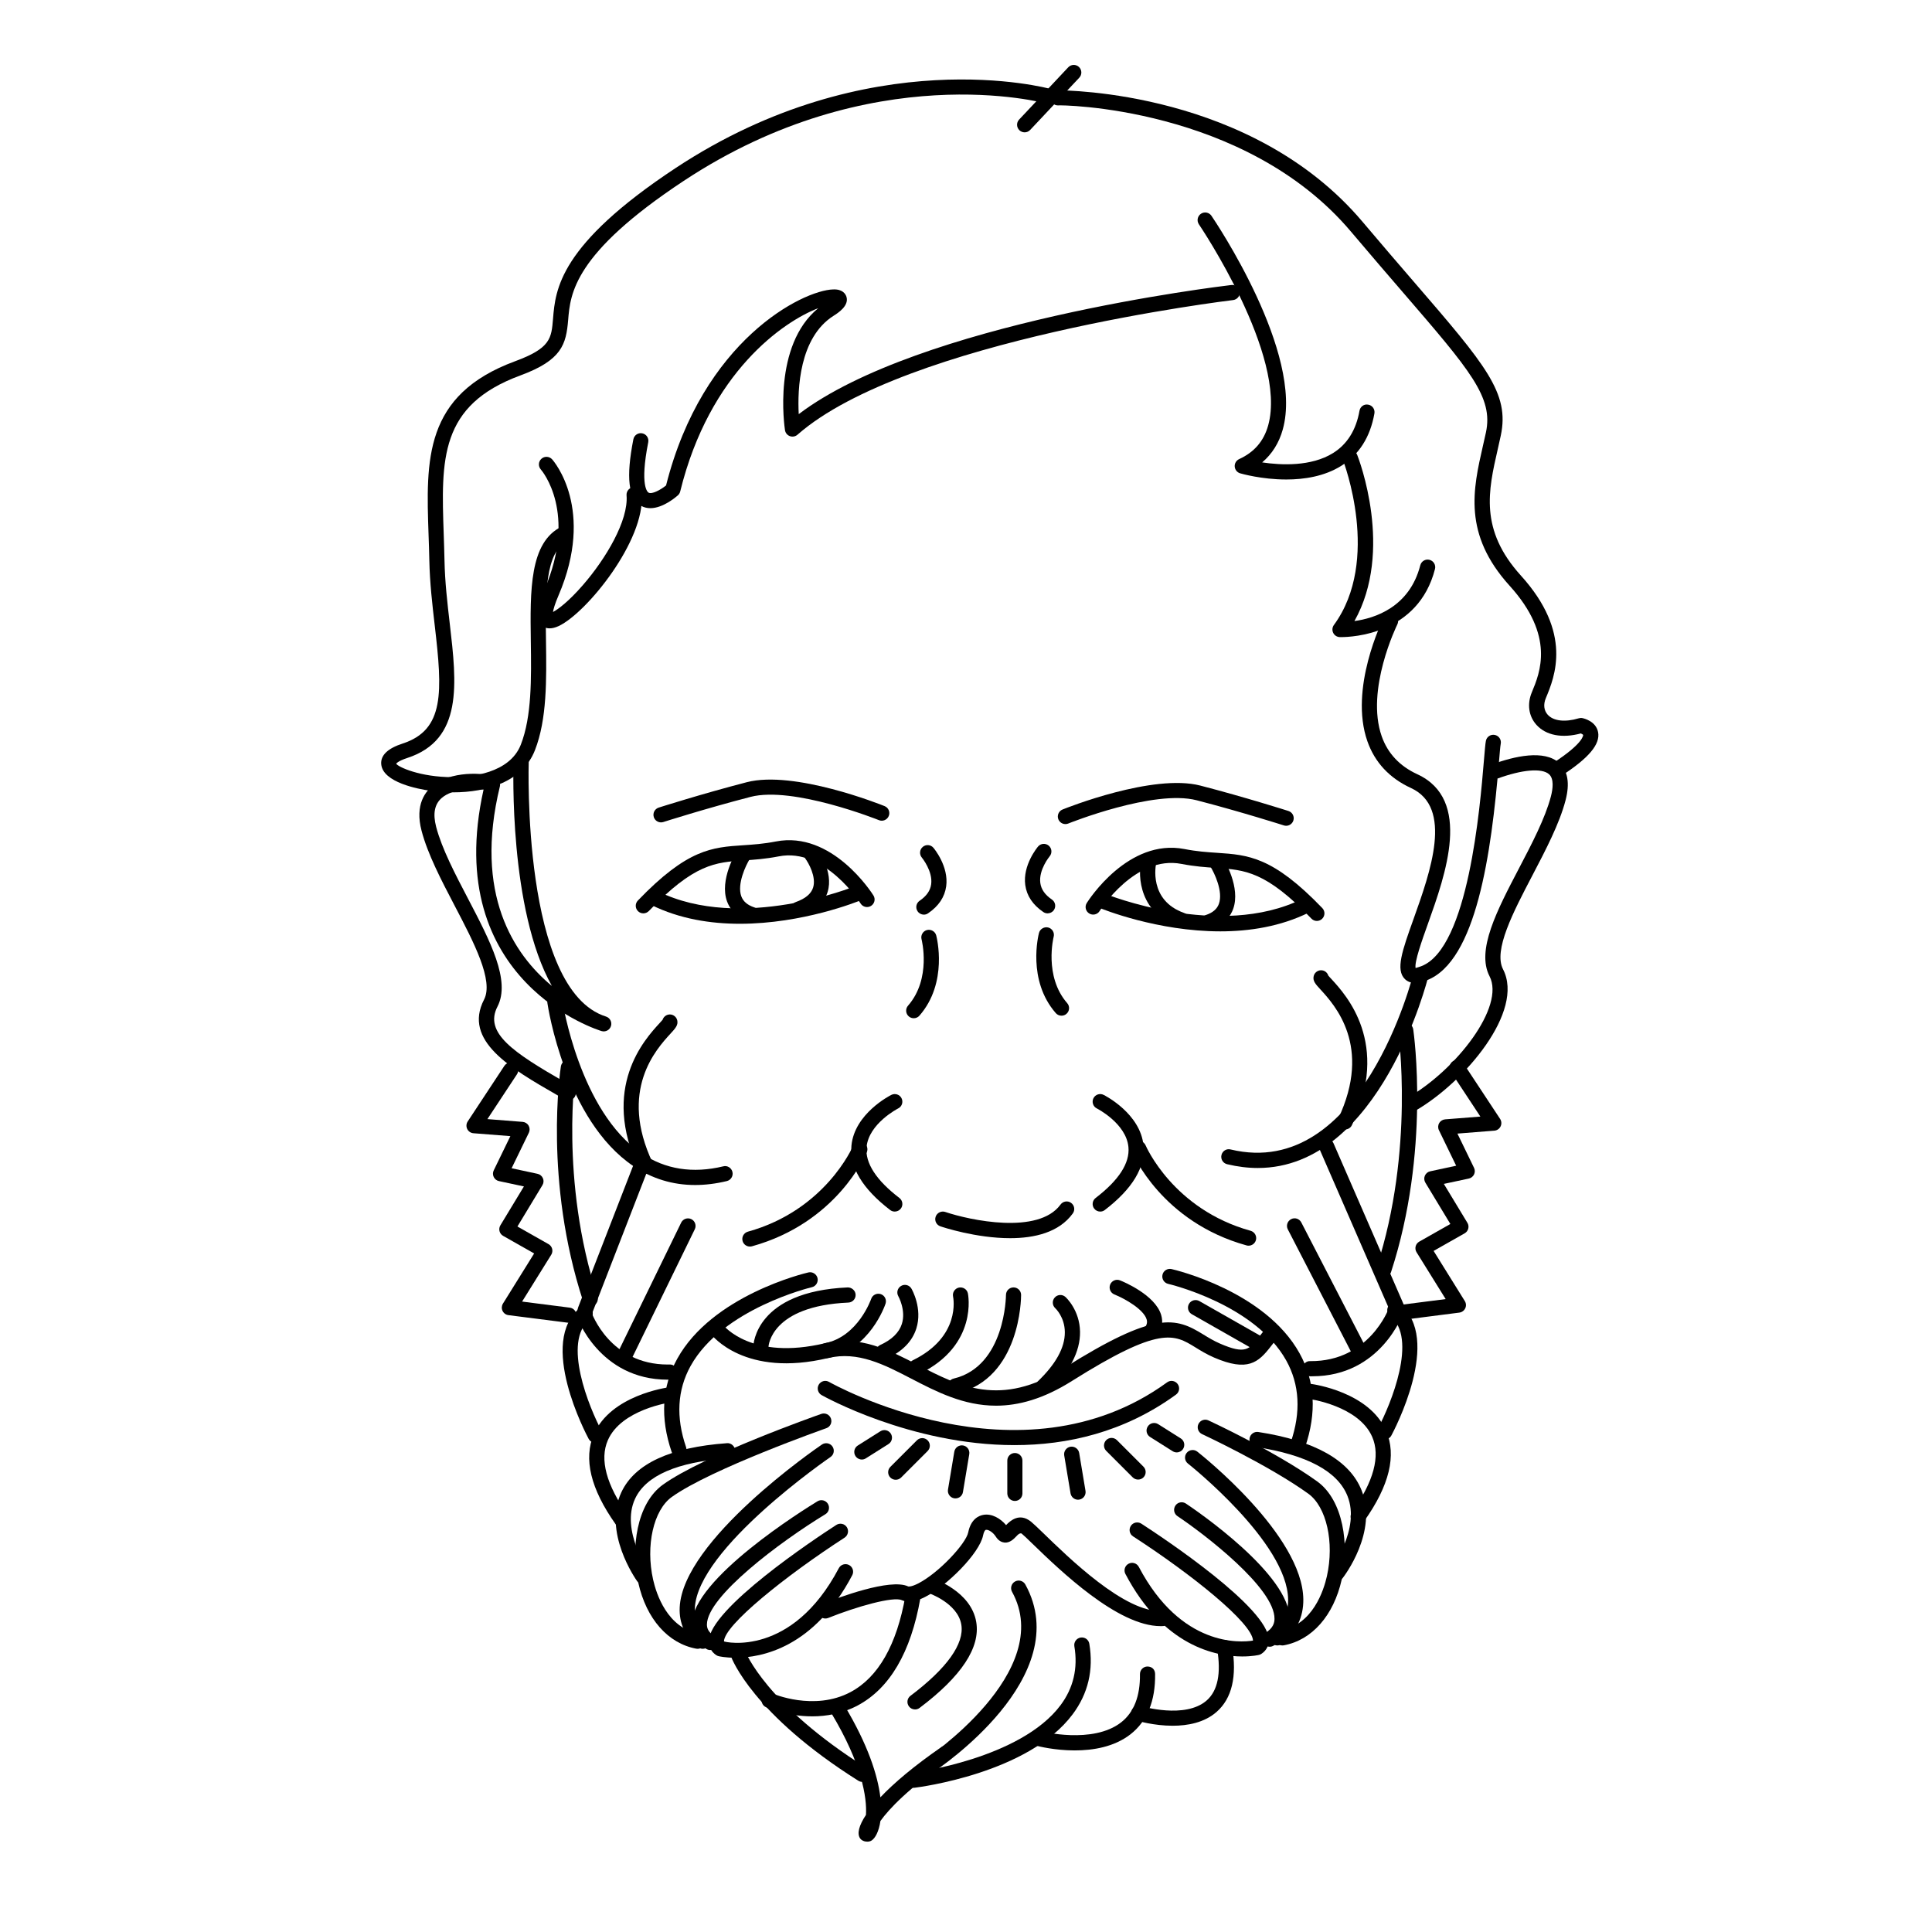 <?xml version="1.0" encoding="UTF-8"?>
<!-- Uploaded to: ICON Repo, www.iconrepo.com, Generator: ICON Repo Mixer Tools -->
<svg fill="#000000" width="800px" height="800px" version="1.1" viewBox="144 144 512 512" xmlns="http://www.w3.org/2000/svg">
 <g>
  <path d="m484.84 362.84c-0.203 0-0.406-0.031-0.609-0.098-0.109-0.035-11.25-3.594-23.109-6.664-11.32-2.934-33.801 6.074-34.023 6.168-1.023 0.418-2.203-0.082-2.621-1.109-0.414-1.031 0.086-2.203 1.113-2.613 0.969-0.395 23.992-9.586 36.531-6.332 11.969 3.102 23.215 6.691 23.328 6.727 1.059 0.336 1.641 1.473 1.305 2.523-0.277 0.855-1.062 1.398-1.914 1.398z"/>
  <path d="m319.18 361.94c-0.852 0-1.641-0.543-1.914-1.395-0.336-1.059 0.242-2.188 1.301-2.523 0.109-0.035 11.352-3.621 23.328-6.727 12.566-3.254 35.559 5.941 36.531 6.332 1.027 0.418 1.527 1.582 1.109 2.613-0.414 1.027-1.594 1.531-2.613 1.109-0.223-0.09-22.73-9.09-34.016-6.168-11.859 3.074-23 6.625-23.109 6.664-0.207 0.062-0.414 0.094-0.617 0.094z"/>
  <path d="m514.75 493.88c-0.77 0-1.516-0.441-1.84-1.199l-19.199-44.102c-0.441-1.012 0.02-2.195 1.039-2.637 1.008-0.453 2.207 0.012 2.641 1.031l19.199 44.102c0.441 1.012-0.02 2.195-1.039 2.637-0.258 0.117-0.527 0.168-0.801 0.168z"/>
  <path d="m299.09 493.21c-0.242 0-0.488-0.039-0.73-0.137-1.031-0.402-1.547-1.566-1.145-2.602l14.73-37.953c0.402-1.031 1.566-1.559 2.602-1.145 1.031 0.402 1.547 1.566 1.145 2.602l-14.73 37.953c-0.305 0.785-1.066 1.281-1.871 1.281z"/>
  <path d="m492.98 388.06c-0.523 0-1.055-0.207-1.445-0.621-12.066-12.543-17.602-12.914-25.281-13.43-2.637-0.176-5.629-0.379-9.148-1.062-12.277-2.394-21.594 12.344-21.695 12.488-0.586 0.941-1.832 1.223-2.766 0.641-0.945-0.59-1.23-1.828-0.641-2.769 0.438-0.707 10.977-17.176 25.867-14.305 3.273 0.641 6.004 0.828 8.656 1.004 8.254 0.551 14.766 0.988 27.902 14.652 0.77 0.801 0.746 2.07-0.055 2.84-0.391 0.375-0.891 0.562-1.395 0.562z"/>
  <path d="m467.38 390.82c-16.672 0-31.223-5.894-32.102-6.258-1.023-0.422-1.512-1.598-1.09-2.625s1.598-1.516 2.625-1.094c0.301 0.125 30.254 12.238 52.266 1.395 0.984-0.48 2.195-0.086 2.684 0.918 0.492 0.996 0.086 2.203-0.918 2.691-7.5 3.695-15.711 4.973-23.465 4.973z"/>
  <path d="m457.14 389.85c-0.223 0-0.449-0.035-0.672-0.117-10.344-3.648-11.059-13.281-9.992-17.863 0.25-1.078 1.32-1.75 2.41-1.5 1.078 0.246 1.754 1.324 1.512 2.402-0.09 0.398-2.086 9.82 7.418 13.176 1.047 0.367 1.594 1.516 1.223 2.562-0.297 0.824-1.07 1.34-1.898 1.34z"/>
  <path d="m464.18 390.41c-0.84 0-1.621-0.527-1.906-1.375-0.352-1.055 0.215-2.191 1.27-2.539 1.84-0.613 2.977-1.582 3.477-2.969 1.168-3.25-1.195-8.176-2.207-9.801-0.586-0.941-0.297-2.18 0.645-2.766 0.945-0.578 2.176-0.297 2.769 0.645 0.191 0.309 4.637 7.562 2.57 13.285-0.641 1.773-2.203 4.156-5.984 5.414-0.211 0.07-0.422 0.105-0.633 0.105z"/>
  <path d="m314.49 386.05c-0.504 0-1.004-0.188-1.391-0.559-0.801-0.77-0.828-2.039-0.055-2.84 13.141-13.664 19.652-14.102 27.91-14.652 2.644-0.176 5.375-0.359 8.652-0.996 14.887-2.906 25.422 13.598 25.867 14.305 0.59 0.941 0.301 2.18-0.641 2.766-0.938 0.586-2.18 0.301-2.766-0.637-0.098-0.152-9.539-14.895-21.688-12.488-3.523 0.684-6.516 0.887-9.152 1.062-7.672 0.516-13.219 0.883-25.281 13.426-0.406 0.406-0.934 0.613-1.457 0.613z"/>
  <path d="m340.09 388.81c-7.754 0-15.961-1.273-23.469-4.973-0.996-0.492-1.406-1.691-0.918-2.691 0.488-0.996 1.691-1.41 2.691-0.918 22 10.844 51.957-1.27 52.262-1.395 1.031-0.434 2.207 0.066 2.625 1.094 0.422 1.023-0.066 2.203-1.09 2.625-0.887 0.363-15.43 6.258-32.102 6.258z"/>
  <path d="m355.57 386.95c-0.832 0-1.602-0.52-1.895-1.34-0.367-1.047 0.18-2.195 1.223-2.562 2.535-0.898 4.086-2.195 4.594-3.863 0.863-2.82-1.211-6.492-2.082-7.668-0.656-0.891-0.473-2.144 0.418-2.812 0.891-0.656 2.144-0.48 2.805 0.406 0.176 0.238 4.328 5.879 2.707 11.23-0.902 2.961-3.289 5.148-7.106 6.5-0.215 0.074-0.441 0.109-0.664 0.109z"/>
  <path d="m343.29 388.39c-0.211 0-0.422-0.035-0.637-0.105-3.785-1.258-5.344-3.641-5.984-5.414-2.066-5.723 2.379-12.984 2.57-13.285 0.586-0.945 1.824-1.238 2.766-0.645 0.941 0.586 1.234 1.824 0.648 2.766-1.008 1.633-3.371 6.586-2.203 9.809 0.504 1.379 1.637 2.352 3.473 2.961 1.055 0.352 1.621 1.484 1.27 2.539-0.273 0.848-1.059 1.375-1.902 1.375z"/>
  <path d="m388.84 386.39c-0.645 0-1.273-0.309-1.664-0.883-0.625-0.918-0.387-2.168 0.527-2.793 1.832-1.25 2.836-2.68 3.066-4.375 0.473-3.477-2.438-7.031-2.469-7.07-0.715-0.848-0.609-2.117 0.238-2.832 0.848-0.715 2.109-0.621 2.832 0.238 0.168 0.203 4.102 4.922 3.379 10.207-0.395 2.848-2 5.254-4.793 7.148-0.336 0.242-0.73 0.359-1.117 0.359z"/>
  <path d="m421.63 386.05c-0.387 0-0.781-0.109-1.133-0.348-2.793-1.895-4.402-4.301-4.793-7.152-0.719-5.285 3.219-10.004 3.387-10.207 0.719-0.848 1.984-0.945 2.832-0.238 0.848 0.715 0.953 1.98 0.242 2.832-0.031 0.035-2.957 3.586-2.469 7.09 0.238 1.688 1.238 3.113 3.066 4.359 0.918 0.625 1.152 1.875 0.527 2.793-0.387 0.562-1.02 0.871-1.66 0.871z"/>
  <path d="m381.12 465.08c-0.422 0-0.852-0.125-1.219-0.414-7.344-5.629-10.801-11.367-10.258-17.074 0.812-8.465 10.184-13.246 10.586-13.441 0.988-0.492 2.203-0.09 2.691 0.898 0.5 0.992 0.102 2.207-0.891 2.695-0.074 0.039-7.801 4.004-8.383 10.254-0.395 4.223 2.535 8.758 8.707 13.48 0.883 0.68 1.047 1.941 0.371 2.816-0.402 0.516-0.996 0.785-1.605 0.785z"/>
  <path d="m435.57 465.08c-0.598 0-1.199-0.266-1.594-0.785-0.676-0.875-0.508-2.137 0.371-2.816 6.176-4.731 9.105-9.27 8.699-13.504-0.598-6.266-8.297-10.191-8.379-10.23-0.988-0.492-1.391-1.703-0.898-2.695 0.492-0.992 1.715-1.395 2.695-0.898 0.398 0.195 9.77 4.977 10.578 13.441 0.539 5.699-2.906 11.441-10.258 17.074-0.363 0.285-0.789 0.414-1.215 0.414z"/>
  <path d="m411.68 472.13c-9.008 0-17.84-2.922-18.465-3.141-1.055-0.352-1.617-1.496-1.258-2.551 0.352-1.043 1.516-1.613 2.543-1.258 6.504 2.195 24.676 6.109 30.551-1.961 0.66-0.898 1.918-1.094 2.805-0.441 0.902 0.648 1.098 1.91 0.441 2.805-3.664 5.051-10.184 6.547-16.617 6.547z"/>
  <path d="m386.15 413.84c-0.469 0-0.941-0.156-1.324-0.492-0.836-0.73-0.922-1.996-0.191-2.832 6.262-7.152 3.617-17.48 3.586-17.59-0.281-1.074 0.359-2.172 1.43-2.457 1.066-0.266 2.172 0.352 2.457 1.43 0.133 0.508 3.199 12.516-4.449 21.262-0.391 0.453-0.949 0.68-1.508 0.68z"/>
  <path d="m425.31 413.17c-0.559 0-1.117-0.227-1.512-0.68-7.648-8.746-4.586-20.758-4.453-21.266 0.289-1.074 1.426-1.691 2.449-1.426 1.074 0.281 1.719 1.375 1.438 2.449-0.023 0.105-2.629 10.48 3.586 17.594 0.734 0.836 0.648 2.106-0.188 2.832-0.375 0.34-0.844 0.496-1.32 0.496z"/>
  <path d="m518.1 438.62c-0.695 0-1.367-0.352-1.738-1.004-0.555-0.953-0.23-2.188 0.734-2.734 12.988-7.516 25.785-24.168 21.648-32.168-3.559-6.879 1.965-17.426 7.805-28.602 3.422-6.535 6.953-13.297 8.453-19.039 0.523-2.012 0.867-4.66-0.48-5.883-1.891-1.707-7.141-1.254-13.707 1.152l-0.945-1.793-0.641-1.906 0.648 1.898-0.441-1.977c5.91-2.16 13.789-3.984 17.789-0.352 2.273 2.066 2.832 5.387 1.664 9.871-1.613 6.188-5.254 13.148-8.777 19.887-5.113 9.77-10.387 19.871-7.793 24.898 5.758 11.129-10.156 29.93-23.211 37.477-0.32 0.191-0.66 0.273-1.008 0.273z"/>
  <path d="m328.21 458.04c-5.945 0-11.43-1.672-16.375-5.019-18-12.152-22.586-41.969-22.773-43.227-0.16-1.094 0.594-2.117 1.691-2.281 1.094-0.145 2.121 0.598 2.281 1.691 0.047 0.297 4.523 29.344 21.055 40.492 6.223 4.203 13.488 5.344 21.59 3.394 1.047-0.289 2.16 0.395 2.422 1.477 0.262 1.082-0.402 2.168-1.48 2.43-2.894 0.695-5.699 1.043-8.41 1.043z"/>
  <path d="m477.32 453.53c-2.586 0-5.297-0.324-8.137-1.004-1.078-0.266-1.742-1.352-1.48-2.43 0.258-1.074 1.316-1.762 2.422-1.477 34.719 8.352 48.34-46.195 48.473-46.738 0.258-1.078 1.32-1.75 2.422-1.484 1.078 0.266 1.742 1.352 1.48 2.43-0.129 0.543-12.68 50.703-45.18 50.703z"/>
  <path d="m315.16 455.04c-0.75 0-1.477-0.422-1.82-1.145-10.238-21.648 1.535-34.48 5.402-38.691 0.367-0.402 0.672-0.719 0.855-0.953 0.207-0.641 0.73-1.168 1.438-1.352 1.059-0.277 2.168 0.395 2.434 1.465 0.316 1.281-0.469 2.137-1.77 3.551-3.777 4.121-13.816 15.043-4.731 34.254 0.473 1.004 0.047 2.207-0.957 2.676-0.27 0.133-0.562 0.195-0.852 0.195z"/>
  <path d="m500.46 443.32c-0.293 0-0.578-0.059-0.863-0.188-0.996-0.473-1.43-1.672-0.953-2.676 9.082-19.207-0.953-30.137-4.727-34.254-1.305-1.414-2.086-2.273-1.77-3.551 0.266-1.074 1.359-1.727 2.434-1.465 0.707 0.176 1.23 0.711 1.43 1.355 0.188 0.238 0.488 0.543 0.855 0.945 3.871 4.211 15.637 17.043 5.402 38.691-0.336 0.719-1.051 1.141-1.809 1.141z"/>
  <path d="m407.95 516.52c-8.637 0-15.809-3.719-22.453-7.164-7.273-3.777-14.152-7.32-21.98-5.473-22.117 5.285-30.844-5.965-31.199-6.445-0.664-0.887-0.488-2.144 0.402-2.816 0.887-0.672 2.137-0.492 2.805 0.395 0.324 0.414 7.699 9.551 27.066 4.957 9.281-2.211 17.156 1.859 24.762 5.805 10.75 5.566 21.875 11.336 38.586 0.797 24.27-15.262 29.605-13.453 36.961-8.918 1.352 0.828 2.742 1.684 4.438 2.418 6.695 2.902 7.742 1.547 10.277-1.734 0.672-0.867 1.391-1.797 2.266-2.734 0.754-0.828 2.023-0.855 2.836-0.105 0.812 0.754 0.863 2.023 0.105 2.84-0.781 0.836-1.43 1.684-2.031 2.457-3.309 4.281-6.137 6.812-15.055 2.961-1.961-0.855-3.547-1.828-4.949-2.695-5.648-3.481-9.383-5.769-32.707 8.906-7.602 4.797-14.211 6.551-20.129 6.551z"/>
  <path d="m345.63 502.92h-0.074c-1.098-0.051-1.961-0.953-1.93-2.055 0.016-0.59 0.66-14.609 25.023-15.684 1.043-0.02 2.051 0.805 2.098 1.918 0.051 1.113-0.812 2.047-1.918 2.098-20.414 0.906-21.164 11.355-21.184 11.801-0.055 1.062-0.949 1.922-2.016 1.922z"/>
  <path d="m397.2 513.3c-0.906 0-1.734-0.621-1.949-1.547-0.258-1.074 0.406-2.168 1.484-2.418 13.699-3.273 13.859-21.973 13.859-22.156 0-1.113 0.898-2.004 2.004-2.004 1.109 0 2.004 0.898 2.004 2.004 0 0.906-0.191 22.062-16.941 26.066-0.148 0.035-0.305 0.055-0.461 0.055z"/>
  <path d="m386.82 508.28c-0.746 0-1.461-0.414-1.809-1.125-0.488-0.992-0.074-2.207 0.922-2.684 12.715-6.219 10.73-16.434 10.641-16.867-0.227-1.074 0.457-2.144 1.543-2.383 1.09-0.207 2.144 0.441 2.383 1.527 0.031 0.137 2.84 13.688-12.797 21.332-0.289 0.141-0.586 0.199-0.883 0.199z"/>
  <path d="m378.12 504.26c-0.762 0-1.492-0.434-1.828-1.168-0.457-1.012-0.016-2.207 0.992-2.664 3.059-1.395 4.984-3.273 5.715-5.566 1.148-3.602-0.906-7.301-0.926-7.332-0.559-0.961-0.23-2.195 0.73-2.746 0.961-0.57 2.191-0.238 2.746 0.73 0.121 0.207 2.984 5.223 1.285 10.57-1.09 3.426-3.738 6.109-7.875 8-0.281 0.121-0.566 0.176-0.84 0.176z"/>
  <path d="m363.04 503.93c-0.938 0-1.777-0.66-1.969-1.613-0.215-1.082 0.488-2.144 1.578-2.363 8.75-1.754 12.184-11.633 12.219-11.73 0.352-1.055 1.496-1.613 2.543-1.27 1.047 0.352 1.617 1.484 1.266 2.539-0.168 0.504-4.18 12.184-15.242 14.395-0.133 0.031-0.262 0.043-0.395 0.043z"/>
  <path d="m420.31 513.64c-0.527 0-1.059-0.207-1.457-0.621-0.762-0.805-0.734-2.074 0.07-2.84 4.856-4.625 7.301-9.043 7.269-13.133-0.023-3.984-2.438-6.266-2.543-6.367-0.812-0.746-0.871-2.016-0.121-2.832 0.734-0.816 1.996-0.887 2.82-0.145 0.152 0.137 3.777 3.465 3.871 9.211 0.082 5.273-2.785 10.727-8.516 16.188-0.398 0.352-0.898 0.539-1.395 0.539z"/>
  <path d="m449.11 498.91c-0.395 0-0.785-0.117-1.137-0.352-0.918-0.621-1.148-1.867-0.523-2.797 0.508-0.734 0.637-1.395 0.414-2.125-0.789-2.621-5.664-5.441-8.543-6.594-1.027-0.414-1.531-1.582-1.117-2.621 0.414-1.023 1.586-1.535 2.613-1.113 0.945 0.371 9.285 3.848 10.898 9.148 0.574 1.898 0.25 3.828-0.945 5.566-0.391 0.582-1.02 0.887-1.66 0.887z"/>
  <path d="m477.91 502.26c-0.336 0-0.68-0.09-0.992-0.266l-17.078-9.715c-0.961-0.551-1.301-1.773-0.75-2.734 0.551-0.961 1.777-1.301 2.742-0.754l17.078 9.715c0.961 0.551 1.301 1.785 0.75 2.746-0.375 0.645-1.047 1.008-1.75 1.008z"/>
  <path d="m412.83 526.97c-27.578 0-50.77-13.07-51.117-13.266-0.961-0.551-1.293-1.785-0.742-2.746 0.555-0.961 1.785-1.301 2.742-0.734 0.5 0.289 50.594 28.457 89.574 0.117 0.887-0.66 2.144-0.465 2.805 0.441 0.656 0.898 0.457 2.156-0.441 2.805-13.801 10.039-28.875 13.383-42.82 13.383z"/>
  <path d="m381.38 536.15c-0.516 0-1.027-0.188-1.422-0.578-0.785-0.785-0.785-2.055 0-2.84l7.031-7.031c0.785-0.777 2.062-0.785 2.84 0 0.785 0.785 0.785 2.055 0 2.84l-7.031 7.031c-0.391 0.383-0.902 0.578-1.418 0.578z"/>
  <path d="m445.61 536.1c-0.52 0-1.027-0.195-1.422-0.578l-7.031-7.031c-0.781-0.785-0.781-2.055 0-2.84 0.789-0.797 2.062-0.777 2.84 0l7.031 7.031c0.781 0.785 0.781 2.055 0 2.84-0.391 0.391-0.91 0.578-1.418 0.578z"/>
  <path d="m412.95 541.77c-1.113 0-2.004-0.898-2.004-2.004v-8.699c0-1.113 0.898-2.004 2.004-2.004 1.109 0 2.004 0.898 2.004 2.004v8.699c0.008 1.105-0.891 2.004-2.004 2.004z"/>
  <path d="m397.21 541.09c-0.109 0-0.223 0-0.332-0.02-1.094-0.188-1.832-1.219-1.652-2.312l1.676-10.047c0.188-1.102 1.238-1.828 2.312-1.652 1.094 0.176 1.832 1.219 1.652 2.312l-1.676 10.047c-0.16 0.984-1.012 1.672-1.98 1.672z"/>
  <path d="m429.69 541.44c-0.961 0-1.812-0.699-1.984-1.684l-1.676-10.047c-0.18-1.094 0.555-2.125 1.652-2.312 1.078-0.168 2.125 0.559 2.312 1.652l1.676 10.047c0.18 1.094-0.555 2.137-1.652 2.312-0.105 0.023-0.219 0.031-0.328 0.031z"/>
  <path d="m338.88 583.32c-2.711 0-4.398-0.402-4.457-0.422-0.223-0.059-0.43-0.145-0.621-0.277-1.273-0.848-1.977-2.144-1.965-3.652 0.059-8.578 28.164-27.207 33.797-30.848 0.934-0.598 2.176-0.344 2.781 0.59 0.605 0.938 0.332 2.176-0.594 2.785-15.688 10.156-31.938 23.211-31.961 27.492 0.289 0.207 17.984 4.242 30.434-19.406 0.516-0.973 1.734-1.352 2.715-0.836 0.984 0.516 1.359 1.734 0.84 2.707-10.082 19.16-23.945 21.867-30.969 21.867z"/>
  <path d="m473.21 582.98c-7.023 0-20.887-2.707-30.965-21.867-0.52-0.973-0.141-2.195 0.84-2.707 0.984-0.523 2.195-0.145 2.711 0.836 11.199 21.277 26.957 20.07 30.266 19.531-0.215-4.695-16.273-17.574-31.789-27.617-0.934-0.598-1.195-1.848-0.594-2.777 0.598-0.938 1.848-1.188 2.781-0.598 5.633 3.652 33.738 22.27 33.801 30.848 0.012 1.508-0.691 2.805-1.969 3.652-0.188 0.125-0.398 0.215-0.613 0.277-0.062 0.02-1.758 0.422-4.469 0.422z"/>
  <path d="m451.56 574.94c-11.355 0-26.555-14.68-33.926-21.816-1.371-1.328-2.383-2.312-2.926-2.746-0.555-0.145-1.047 0.422-1.336 0.73-0.727 0.766-1.785 1.828-3.188 1.684-0.641-0.07-1.551-0.395-2.293-1.582-0.711-1.125-1.961-1.91-2.613-1.789-0.281 0.051-0.578 0.641-0.746 1.465-0.953 4.781-9.609 13.391-15.371 16.324-2.562 1.309-4.602 1.57-6.191 0.848-2.203-1.031-11.844 1.652-19.508 4.727-1.027 0.402-2.203-0.102-2.609-1.125-0.414-1.031 0.09-2.195 1.117-2.609 4.117-1.652 17.914-6.848 22.68-4.644 0.156 0.09 0.992 0.09 2.684-0.777 5.445-2.777 12.66-10.551 13.254-13.531 0.707-3.531 2.785-4.418 3.969-4.637 2.273-0.441 4.594 0.953 6.066 2.707 1.074-1.125 3.508-3.387 6.59-0.926 0.598 0.484 1.715 1.547 3.211 2.992 6.559 6.34 21.77 21.363 31.594 20.68 1.078 0.02 2.051 0.797 2.109 1.898 0.059 1.113-0.789 2.055-1.906 2.117-0.211 0.012-0.438 0.012-0.66 0.012z"/>
  <path d="m390.18 613.99c-0.656 0-1.293-0.312-1.676-0.906-0.609-0.926-0.352-2.168 0.574-2.777 0.348-0.238 34.805-23.25 23.125-44.465-0.535-0.973-0.18-2.195 0.789-2.727 0.957-0.539 2.191-0.188 2.731 0.785 13.461 24.461-22.883 48.738-24.441 49.762-0.344 0.227-0.727 0.328-1.102 0.328z"/>
  <path d="m386.15 617.79c-1.004 0-1.867-0.746-1.996-1.773-0.133-1.094 0.648-2.098 1.754-2.231 0.289-0.031 28.5-3.633 39.152-17.898 3.406-4.555 4.637-9.809 3.656-15.609-0.18-1.094 0.555-2.125 1.648-2.312 1.133-0.176 2.133 0.559 2.316 1.641 1.164 6.926-0.312 13.215-4.41 18.688-11.68 15.645-40.648 19.324-41.875 19.473-0.086 0.016-0.164 0.023-0.246 0.023z"/>
  <path d="m428.82 607.88c-5.356 0-9.691-1.125-10.027-1.211-1.074-0.289-1.715-1.375-1.43-2.449 0.289-1.074 1.367-1.723 2.453-1.438 0.133 0.039 13.777 3.523 21.301-2.344 3.387-2.644 5.062-6.949 4.984-12.762-0.016-1.113 0.871-2.023 1.98-2.035 1.285 0.012 2.019 0.867 2.035 1.98 0.102 7.152-2.102 12.535-6.535 15.992-4.305 3.359-9.945 4.266-14.762 4.266z"/>
  <path d="m454.76 601.34c-5.004 0-9.281-1.289-9.586-1.387-1.062-0.324-1.652-1.445-1.328-2.508 0.324-1.062 1.449-1.672 2.508-1.328 0.117 0.039 11.734 3.523 17.426-1.477 2.938-2.578 3.871-7.184 2.769-13.688-0.18-1.094 0.555-2.125 1.648-2.312 1.125-0.188 2.133 0.559 2.316 1.641 1.344 7.981-0.035 13.824-4.098 17.387-3.262 2.867-7.691 3.672-11.656 3.672z"/>
  <path d="m373.82 632.06c-0.75 0-1.527-0.324-1.914-0.918-0.805-1.219-0.301-3.344 1.582-6.172 0.293-4.594-1.082-13.473-9.148-26.922-0.57-0.945-0.262-2.188 0.691-2.754 0.941-0.578 2.188-0.266 2.754 0.691 6.227 10.383 8.816 18.469 9.523 24.324 3.621-3.828 8.984-8.363 16.199-13.332 0.918-0.641 2.16-0.402 2.797 0.516 0.629 0.918 0.398 2.168-0.52 2.797-11.133 7.672-16.188 13.125-18.461 16.281-0.418 2.883-1.426 4.606-2.363 5.195-0.328 0.207-0.73 0.293-1.141 0.293z"/>
  <path d="m372.53 616.22c-0.363 0-0.734-0.102-1.066-0.309-27.945-17.582-33.523-32.324-33.75-32.945-0.379-1.043 0.16-2.188 1.199-2.559 1.047-0.371 2.191 0.156 2.578 1.18 0.051 0.145 5.512 14.188 32.113 30.918 0.941 0.59 1.223 1.828 0.629 2.766-0.379 0.617-1.035 0.949-1.703 0.949z"/>
  <path d="m474.89 474.12c-0.176 0-0.359-0.02-0.535-0.07-22.449-6.219-30.133-24.188-30.449-24.945-0.43-1.023 0.059-2.195 1.082-2.625 1.004-0.422 2.195 0.059 2.625 1.082 0.07 0.168 7.309 16.941 27.816 22.609 1.066 0.309 1.699 1.406 1.402 2.481-0.254 0.887-1.059 1.469-1.941 1.469z"/>
  <path d="m342.73 474.35c-0.883 0-1.688-0.578-1.934-1.465-0.297-1.074 0.328-2.176 1.402-2.481 20.5-5.68 27.746-22.445 27.816-22.609 0.43-1.023 1.602-1.508 2.625-1.082 1.023 0.434 1.508 1.602 1.082 2.625-0.312 0.754-8 18.727-30.449 24.945-0.184 0.047-0.367 0.066-0.543 0.066z"/>
  <path d="m300.43 490.19c-0.848 0-1.633-0.527-1.91-1.375-10.41-31.91-6.066-60.984-5.879-62.219 0.172-1.094 1.223-1.891 2.293-1.672 1.098 0.168 1.848 1.199 1.676 2.293-0.047 0.297-4.375 29.391 5.723 60.352 0.344 1.055-0.23 2.188-1.285 2.527-0.203 0.062-0.41 0.094-0.617 0.094z"/>
  <path d="m510.73 482.5c-0.207 0-0.418-0.031-0.625-0.102-1.055-0.344-1.629-1.477-1.285-2.539 10.117-31.004 5.773-62.18 5.727-62.484-0.156-1.102 0.598-2.125 1.699-2.281 1.066-0.168 2.121 0.598 2.277 1.703 0.191 1.309 4.523 32.426-5.883 64.316-0.277 0.848-1.07 1.387-1.91 1.387z"/>
  <path d="m514.74 493.88c-0.992 0-1.859-0.734-1.988-1.754-0.141-1.102 0.637-2.106 1.738-2.242l12.629-1.613-7.719-12.418c-0.293-0.465-0.371-1.023-0.242-1.559 0.137-0.527 0.484-0.984 0.957-1.25l8.246-4.676-6.629-10.965c-0.336-0.559-0.383-1.238-0.125-1.84 0.258-0.59 0.785-1.031 1.426-1.16l6.867-1.477-4.57-9.418c-0.293-0.59-0.266-1.301 0.066-1.867 0.328-0.578 0.922-0.953 1.582-1.004l9.336-0.734-7.84-11.895c-0.609-0.926-0.352-2.176 0.57-2.785 0.91-0.609 2.168-0.363 2.785 0.57l9.715 14.73c0.387 0.598 0.438 1.352 0.125 1.988-0.312 0.641-0.941 1.074-1.648 1.125l-9.789 0.777 4.402 9.074c0.273 0.551 0.273 1.199 0 1.762-0.273 0.551-0.781 0.953-1.387 1.082l-6.613 1.414 6.242 10.312c0.289 0.465 0.363 1.023 0.227 1.547-0.137 0.527-0.484 0.973-0.953 1.238l-8.227 4.664 8.273 13.297c0.359 0.578 0.402 1.309 0.105 1.918-0.297 0.621-0.883 1.043-1.562 1.133l-15.734 2.016c-0.09 0.008-0.176 0.008-0.266 0.008z"/>
  <path d="m294.74 494.55c-0.086 0-0.172-0.012-0.258-0.02l-15.742-2.004c-0.68-0.082-1.266-0.516-1.562-1.133-0.293-0.609-0.25-1.34 0.105-1.918l8.273-13.297-8.223-4.664c-0.473-0.266-0.816-0.711-0.953-1.238-0.137-0.523-0.055-1.082 0.223-1.547l6.242-10.312-6.613-1.414c-0.605-0.125-1.113-0.527-1.387-1.082-0.273-0.559-0.273-1.211 0-1.762l4.41-9.074-9.789-0.766c-0.711-0.059-1.336-0.484-1.648-1.125s-0.262-1.395 0.125-1.988l9.715-14.742c0.613-0.918 1.855-1.18 2.785-0.57 0.926 0.609 1.18 1.859 0.57 2.785l-7.844 11.895 9.336 0.734c0.66 0.051 1.258 0.422 1.586 1.004 0.328 0.57 0.352 1.281 0.066 1.867l-4.574 9.418 6.871 1.477c0.637 0.137 1.164 0.57 1.426 1.168 0.258 0.59 0.211 1.281-0.125 1.828l-6.629 10.965 8.246 4.676c0.473 0.266 0.82 0.719 0.957 1.25 0.133 0.527 0.047 1.094-0.242 1.559l-7.723 12.41 12.637 1.613c1.102 0.137 1.879 1.152 1.738 2.254-0.137 1.012-1.004 1.754-2 1.754z"/>
  <path d="m326.32 468.88-16.961 34.824"/>
  <path d="m309.35 505.71c-0.297 0-0.594-0.07-0.875-0.207-0.996-0.484-1.41-1.684-0.926-2.684l16.969-34.812c0.484-0.992 1.688-1.406 2.684-0.926s1.41 1.684 0.926 2.684l-16.969 34.812c-0.348 0.719-1.062 1.133-1.809 1.133z"/>
  <path d="m487.07 468.88 16.949 32.828"/>
  <path d="m504.02 503.71c-0.73 0-1.426-0.395-1.785-1.094l-16.949-32.816c-0.508-0.984-0.121-2.195 0.867-2.707 0.988-0.523 2.195-0.125 2.707 0.867l16.949 32.816c0.508 0.984 0.121 2.195-0.867 2.707-0.293 0.156-0.609 0.227-0.922 0.227z"/>
  <path d="m316.34 278.67c-0.832 0-1.664-0.18-2.445-0.625-3.379-1.918-4.031-7.516-2.047-17.625 0.211-1.09 1.27-1.809 2.359-1.582 1.09 0.211 1.797 1.27 1.582 2.359-2.289 11.633-0.16 13.215 0.086 13.352 0.875 0.508 3.129-0.691 4.637-1.898 9.707-38.492 36.199-51.727 44.297-51.953 2.488-0.098 3.273 1.195 3.512 1.961 0.73 2.402-2.277 4.301-3.41 5.023-9.117 5.773-9.586 19.492-9.238 26.066 31.902-24.219 111.18-33.812 114.65-34.219 1.062-0.137 2.102 0.656 2.231 1.758 0.125 1.102-0.66 2.102-1.762 2.231-0.867 0.105-86.793 10.496-115.45 35.684-0.551 0.484-1.32 0.629-2.012 0.379-0.691-0.25-1.188-0.855-1.301-1.582-0.145-0.953-3.289-22.445 8.816-32.328-9.176 3.5-28.812 16.934-36.586 48.578-0.098 0.395-0.309 0.746-0.609 1.012-0.461 0.414-3.914 3.41-7.305 3.41z"/>
  <path d="m484.86 271.07c-6.481 0-11.828-1.527-12.207-1.637-0.801-0.238-1.375-0.945-1.438-1.785-0.066-0.836 0.402-1.621 1.164-1.977 4.019-1.84 6.539-4.766 7.703-8.941 5.144-18.453-18.121-52.941-18.359-53.281-0.625-0.918-0.383-2.168 0.527-2.793 0.926-0.629 2.172-0.387 2.797 0.527 1.004 1.477 24.547 36.395 18.902 56.629-0.992 3.566-2.828 6.488-5.461 8.727 5.019 0.75 12.992 1.133 18.785-2.473 3.742-2.332 6.102-6.098 7.004-11.199 0.191-1.094 1.184-1.859 2.328-1.629 1.094 0.191 1.82 1.234 1.629 2.328-1.109 6.277-4.086 10.957-8.848 13.922-4.449 2.769-9.793 3.582-14.527 3.582z"/>
  <path d="m499.42 312.84c-0.246 0-0.383-0.004-0.398-0.004-0.742-0.035-1.402-0.473-1.719-1.145-0.316-0.664-0.246-1.457 0.188-2.051 12.582-17.184 2.543-43.363 2.438-43.625-0.402-1.031 0.105-2.203 1.137-2.606 1.039-0.406 2.203 0.102 2.606 1.133 0.43 1.09 9.766 25.371-0.734 44.047 5.285-0.727 14.59-3.606 17.453-14.785 0.281-1.074 1.367-1.727 2.445-1.445 1.078 0.277 1.727 1.371 1.449 2.445-4.434 17.309-21.977 18.035-24.863 18.035z"/>
  <path d="m519.03 404.49c-0.941 0-1.918-0.246-2.715-1.02-2.523-2.453-0.711-7.543 2.301-15.961 4.449-12.453 10.543-29.508-0.695-34.676-5.691-2.621-9.574-6.781-11.543-12.375-4.922-13.992 3.949-32.008 4.332-32.762 0.492-0.996 1.719-1.395 2.691-0.902 0.992 0.5 1.395 1.703 0.902 2.695-0.086 0.172-8.488 17.27-4.133 29.645 1.594 4.519 4.766 7.898 9.43 10.047 14.582 6.707 7.488 26.551 2.797 39.68-1.535 4.289-3.613 10.105-3.246 11.688 0.125-0.09 0.629-0.156 1.562-0.52 12.418-4.828 15.516-42.164 16.535-54.426 0.223-2.672 0.383-4.539 0.527-5.262 0.211-1.082 1.246-1.797 2.363-1.578 1.09 0.215 1.793 1.273 1.57 2.363-0.125 0.66-0.262 2.367-0.465 4.805-2.012 24.254-6 52.754-19.086 57.836-0.555 0.238-1.801 0.723-3.129 0.723z"/>
  <path d="m556.71 349.89c-0.66 0-1.305-0.324-1.688-0.918-0.598-0.934-0.332-2.176 0.594-2.781 8.082-5.231 7.945-7.387 7.941-7.406-0.016-0.09-0.289-0.281-0.613-0.418-4.977 1.344-9.246 0.523-11.77-2.273-2.066-2.293-2.523-5.516-1.223-8.629 2.172-5.203 6.207-14.895-5.891-28.242-12.41-13.699-9.691-25.578-7.07-37.066l0.797-3.547c1.996-9.316-4.074-16.355-22.098-37.25-3.969-4.606-8.504-9.863-13.645-15.949-28.137-33.352-77.574-33.637-77.68-33.477h-0.012c-1.109 0-2-0.898-2.004-2-0.004-1.109 0.891-2.012 1.996-2.016 2.18 0.051 51.465 0.168 80.777 34.895 5.129 6.074 9.652 11.324 13.617 15.922 19 22.031 25.398 29.453 22.98 40.719-0.258 1.203-0.527 2.402-0.801 3.602-2.508 10.969-4.875 21.32 6.133 33.473 13.805 15.234 8.949 26.887 6.613 32.484-0.699 1.672-0.52 3.269 0.5 4.398 1.516 1.676 4.586 2.031 8.23 0.945 0.312-0.098 0.645-0.117 0.969-0.047 0.363 0.074 3.594 0.801 4.152 3.734 0.605 3.188-2.473 6.856-9.707 11.539-0.344 0.203-0.723 0.309-1.102 0.309z"/>
  <path d="m264.08 353.98c-2.141 0-4.254-0.16-6.254-0.449-2.898-0.418-12.383-2.156-12.797-7.004-0.203-2.348 1.703-4.191 5.664-5.477 11.168-3.633 10.566-13.719 8.523-31.23-0.645-5.57-1.316-11.336-1.438-17.27-0.047-2.309-0.121-4.578-0.203-6.801-0.684-19.906-1.273-37.102 22.949-46.023 9.391-3.461 9.609-6.066 10.035-11.262 0.645-7.777 1.621-19.531 32.414-39.883 51.523-34.043 98.926-21.145 99.406-21.016 1.062 0.301 1.684 1.414 1.379 2.481-0.301 1.066-1.422 1.703-2.481 1.387-0.465-0.137-46.184-12.48-96.086 20.504-29.164 19.27-30.043 29.855-30.625 36.859-0.535 6.438-1.652 10.645-12.656 14.695-21.492 7.918-21 22.262-20.32 42.113 0.074 2.242 0.156 4.527 0.203 6.863 0.109 5.742 0.77 11.406 1.406 16.887 1.832 15.781 3.566 30.688-11.273 35.52-2.527 0.82-2.926 1.512-2.934 1.516 0.48 0.848 6.289 3.566 14.992 3.566h0.344c4.324-0.035 14.699-0.945 17.695-8.613 2.926-7.5 2.785-17.594 2.648-27.355-0.188-13.531-0.363-26.309 8.172-30.43 0.992-0.488 2.203-0.066 2.684 0.938 0.484 0.996 0.059 2.203-0.938 2.684-6.231 3.008-6.07 14.539-5.898 26.754 0.141 10.148 0.289 20.641-2.926 28.875-3.238 8.32-12.699 11.172-21.688 11.172z"/>
  <path d="m289.66 310.52c-1.02 0-1.719-0.406-2.18-0.852-1.602-1.543-1.355-4.375 0.828-9.461 8.711-20.328-0.598-31.352-0.996-31.809-0.727-0.836-0.645-2.102 0.188-2.832 0.82-0.73 2.09-0.656 2.828 0.172 0.473 0.527 11.453 13.27 1.684 36.062-0.969 2.254-1.336 3.606-1.465 4.387 1.406-0.742 4.188-2.836 7.863-7.059 6.184-7.09 12.172-17.215 11.633-23.855-0.09-1.109 0.734-2.074 1.84-2.168 1.078-0.102 2.074 0.734 2.168 1.84 0.992 12.207-14.504 31.418-21.965 34.953-0.969 0.449-1.766 0.621-2.426 0.621z"/>
  <path d="m294.62 435.61c-0.344 0-0.684-0.082-1.004-0.266l-2.019-1.168c-12.273-7.055-24.957-14.367-19.32-25.27 2.602-5.019-2.68-15.121-7.789-24.883-3.523-6.734-7.164-13.703-8.777-19.895-1.793-6.879 0.945-10.516 3.566-12.359 5.394-3.797 14.582-2.84 16.281-1.684 0.691 0.473 1.117 1.48 0.922 2.297-6.957 28.57 3.668 44.543 13.773 52.906-11.387-20.27-10.219-57.691-10.148-59.711 0.039-1.109 0.898-2.098 2.082-1.934 1.109 0.039 1.977 0.969 1.934 2.082-0.02 0.605-1.906 60.629 20.477 67.676 1.047 0.332 1.637 1.445 1.32 2.5-0.316 1.043-1.41 1.664-2.481 1.352-0.434-0.125-42.684-12.906-31.285-64.016-2.621-0.324-8.168-0.309-11.094 2.238-1.898 1.648-2.383 4.152-1.473 7.652 1.496 5.742 5.031 12.504 8.453 19.043 5.84 11.168 11.355 21.719 7.793 28.598-3.613 6.988 4.301 12.191 17.758 19.945l2.031 1.168c0.961 0.551 1.289 1.785 0.734 2.746-0.367 0.625-1.039 0.98-1.734 0.98z"/>
  <path d="m415.54 179.07c-0.492 0-0.988-0.18-1.375-0.543-0.805-0.762-0.848-2.031-0.09-2.836l13.02-13.855c0.762-0.805 2.031-0.848 2.84-0.09 0.805 0.762 0.848 2.031 0.09 2.836l-13.02 13.855c-0.395 0.422-0.93 0.633-1.465 0.633z"/>
  <path d="m455.84 528.9c-0.367 0-0.734-0.102-1.074-0.312l-5.984-3.777c-0.941-0.59-1.219-1.828-0.625-2.766 0.594-0.945 1.832-1.219 2.769-0.629l5.984 3.777c0.941 0.59 1.219 1.828 0.625 2.777-0.375 0.598-1.031 0.93-1.695 0.93z"/>
  <path d="m372.4 530.79c-0.664 0-1.32-0.332-1.703-0.938-0.59-0.945-0.312-2.188 0.629-2.777l5.984-3.777c0.938-0.59 2.176-0.312 2.769 0.629 0.59 0.938 0.312 2.176-0.629 2.766l-5.984 3.777c-0.328 0.219-0.695 0.32-1.066 0.32z"/>
  <path d="m359.23 598.85c-6.707 0-11.891-2.273-12.223-2.418-1.012-0.453-1.461-1.641-1.008-2.644 0.453-1.023 1.648-1.465 2.648-1.023 0.105 0.059 11.062 4.812 20.75-0.344 7.367-3.926 12.262-12.523 14.551-25.562 0.191-1.094 1.234-1.797 2.324-1.621 1.094 0.188 1.824 1.23 1.633 2.324-2.519 14.34-8.121 23.902-16.656 28.43-4.09 2.16-8.289 2.859-12.02 2.859z"/>
  <path d="m328.89 580.95c-0.121 0-0.242-0.012-0.367-0.031-7.477-1.375-13.227-7.891-15.359-17.426-2.051-9.129-0.473-21.008 6.508-26.035 10.828-7.773 40.711-18.312 41.977-18.758 1.047-0.371 2.195 0.188 2.562 1.23 0.367 1.055-0.188 2.195-1.23 2.559-0.309 0.105-30.605 10.797-40.961 18.234-4.836 3.473-6.957 12.891-4.938 21.895 0.852 3.797 3.75 12.801 12.172 14.348 1.09 0.207 1.812 1.25 1.613 2.344-0.184 0.973-1.027 1.641-1.977 1.641z"/>
  <path d="m330.23 580.95c-0.449 0-0.902-0.145-1.273-0.453-3.394-2.785-5.023-6.328-4.832-10.508 0.801-17.84 36.188-42.152 37.695-43.176 0.922-0.621 2.172-0.383 2.793 0.527 0.625 0.918 0.387 2.168-0.527 2.785-0.352 0.246-35.238 24.199-35.945 40.039-0.125 2.891 0.973 5.254 3.367 7.227 0.855 0.711 0.984 1.98 0.277 2.832-0.402 0.48-0.977 0.727-1.555 0.727z"/>
  <path d="m332.23 581.28c-0.363 0-0.734-0.102-1.062-0.309-3.203-2.004-3.859-4.644-3.844-6.504 0.086-12.055 29.918-30.539 33.32-32.613 0.941-0.57 2.18-0.277 2.762 0.68 0.574 0.945 0.277 2.188-0.676 2.754-12.105 7.359-31.336 21.805-31.387 29.207-0.004 0.785 0.191 1.961 1.961 3.066 0.941 0.59 1.223 1.828 0.637 2.777-0.383 0.621-1.039 0.941-1.711 0.941z"/>
  <path d="m314.49 563.87c-0.629 0-1.246-0.297-1.637-0.836-0.379-0.527-9.145-13-4.172-23.598 3.535-7.527 12.949-11.895 27.98-12.977 1.043-0.105 2.07 0.754 2.152 1.859 0.082 1.113-0.75 2.066-1.859 2.144-13.477 0.973-21.766 4.574-24.637 10.688-3.984 8.496 3.723 19.434 3.797 19.543 0.645 0.906 0.438 2.156-0.465 2.805-0.348 0.258-0.758 0.371-1.16 0.371z"/>
  <path d="m323.9 530.16c-0.836 0-1.613-0.523-1.898-1.359-3.098-9.035-2.602-17.355 1.48-24.727 9.285-16.766 33.715-22.633 34.754-22.867 1.062-0.246 2.156 0.422 2.414 1.496 0.25 1.082-0.418 2.168-1.496 2.418-0.238 0.051-23.75 5.707-32.156 20.906-3.5 6.34-3.906 13.559-1.188 21.461 0.359 1.055-0.203 2.195-1.25 2.559-0.223 0.07-0.441 0.113-0.66 0.113z"/>
  <path d="m308.8 548.8c-0.629 0-1.25-0.297-1.641-0.848-6.648-9.375-8.594-17.418-5.762-23.891 4.488-10.281 19.242-12.328 19.871-12.41 1.102-0.137 2.106 0.629 2.254 1.723 0.145 1.102-0.629 2.117-1.727 2.262-0.133 0.012-13.145 1.84-16.715 10.047-2.215 5.09-0.414 11.801 5.359 19.945 0.641 0.906 0.43 2.156-0.473 2.797-0.363 0.262-0.766 0.375-1.168 0.375z"/>
  <path d="m301.77 526.36c-0.715 0-1.406-0.371-1.773-1.055-0.562-1.055-13.734-25.82-2.141-34.805 0.883-0.672 2.141-0.516 2.82 0.363 0.68 0.875 0.52 2.137-0.359 2.816-7.41 5.738-0.191 23.402 3.219 29.715 0.523 0.984 0.16 2.195-0.816 2.727-0.301 0.168-0.625 0.238-0.949 0.238z"/>
  <path d="m320.98 509.63c-18.207 0-24.07-16.602-24.133-16.766-0.359-1.055 0.203-2.195 1.25-2.551 1.043-0.371 2.191 0.195 2.555 1.238 0.203 0.578 5.043 14.062 20.328 14.062 0.18 0 0.371 0 0.543-0.012 1.094 0 1.988 0.875 2.012 1.969 0.02 1.113-0.863 2.023-1.969 2.047-0.199 0.012-0.395 0.012-0.586 0.012z"/>
  <path d="m483.84 580.06c-0.953 0-1.797-0.68-1.98-1.641-0.195-1.094 0.523-2.144 1.613-2.344 8.422-1.547 11.309-10.551 12.168-14.348 2.016-9.004-0.105-18.418-4.941-21.895-10.434-7.508-27.965-15.695-28.137-15.773-1.008-0.473-1.441-1.664-0.973-2.664 0.469-1.012 1.676-1.445 2.664-0.973 0.734 0.332 18.047 8.422 28.789 16.148 6.992 5.027 8.57 16.902 6.523 26.035-2.141 9.539-7.879 16.051-15.359 17.426-0.129 0.02-0.25 0.027-0.367 0.027z"/>
  <path d="m482.49 580.06c-0.578 0-1.152-0.246-1.559-0.734-0.707-0.855-0.574-2.117 0.281-2.828 2.832-2.332 4.195-5.141 4.156-8.59-0.16-15.133-26.301-35.848-26.555-36.051-0.875-0.68-1.023-1.949-0.336-2.816 0.684-0.875 1.965-1.023 2.82-0.344 1.145 0.898 27.918 22.133 28.098 39.172 0.051 4.676-1.844 8.629-5.629 11.738-0.375 0.309-0.828 0.453-1.277 0.453z"/>
  <path d="m480.49 580.4c-0.664 0-1.32-0.332-1.703-0.945-0.59-0.938-0.309-2.176 0.637-2.766 2.062-1.301 2.316-2.707 2.332-3.652 0.117-8.168-18.52-22.434-25.715-27.246-0.922-0.609-1.168-1.859-0.551-2.785 0.609-0.926 1.859-1.16 2.785-0.551 2.832 1.891 27.664 18.832 27.496 30.633-0.031 2.004-0.781 4.852-4.219 7.008-0.328 0.203-0.695 0.305-1.062 0.305z"/>
  <path d="m498.23 562.98c-0.434 0-0.867-0.137-1.23-0.422-0.875-0.68-1.039-1.941-0.352-2.816 0.082-0.105 7.977-10.449 4.445-19.297-2.606-6.543-10.766-10.902-24.258-12.977-1.098-0.176-1.848-1.199-1.684-2.293 0.168-1.102 1.219-1.848 2.293-1.684 15.012 2.312 24.234 7.516 27.398 15.477 4.367 11.004-4.637 22.742-5.019 23.242-0.402 0.504-1 0.77-1.594 0.77z"/>
  <path d="m487.96 528.9c-0.215 0-0.438-0.039-0.656-0.105-1.047-0.363-1.602-1.508-1.246-2.559 2.75-8.02 2.352-15.312-1.18-21.668-8.293-14.918-31.07-20.277-31.297-20.328-1.082-0.246-1.758-1.328-1.512-2.414 0.246-1.082 1.316-1.754 2.41-1.508 1.008 0.227 24.758 5.836 33.91 22.297 4.109 7.391 4.606 15.785 1.465 24.922-0.281 0.84-1.055 1.363-1.895 1.363z"/>
  <path d="m503.93 547.91c-0.402 0-0.812-0.117-1.16-0.371-0.906-0.641-1.125-1.891-0.48-2.797 5.777-8.156 7.582-14.867 5.356-19.965-3.594-8.227-16.574-10.027-16.703-10.035-1.102-0.145-1.875-1.16-1.734-2.254 0.145-1.102 1.184-1.867 2.254-1.734 0.625 0.082 15.383 2.137 19.863 12.418 2.828 6.473 0.887 14.516-5.769 23.891-0.383 0.559-0.996 0.848-1.625 0.848z"/>
  <path d="m510.95 525.48c-0.324 0-0.648-0.082-0.953-0.246-0.973-0.523-1.34-1.742-0.816-2.715 3.406-6.328 10.621-23.992 3.231-29.715-0.875-0.68-1.039-1.949-0.359-2.828 0.684-0.887 1.949-1.043 2.82-0.352 11.594 8.973-1.578 33.75-2.152 34.805-0.359 0.668-1.055 1.051-1.77 1.051z"/>
  <path d="m491.75 508.73h-0.59c-1.109-0.02-1.996-0.938-1.969-2.047 0.02-1.113 0.926-2.047 2.047-1.969 15.629 0.125 20.781-13.906 20.828-14.043 0.359-1.055 1.512-1.594 2.551-1.258 1.055 0.363 1.613 1.508 1.258 2.551-0.066 0.176-5.926 16.766-24.125 16.766z"/>
  <path d="m386.49 597.02c-0.609 0-1.215-0.277-1.605-0.797-0.672-0.898-0.492-2.156 0.398-2.816 9.652-7.269 14.312-13.793 13.477-18.863-0.953-5.769-8.797-8.414-8.871-8.434-1.055-0.344-1.629-1.484-1.285-2.539 0.348-1.055 1.473-1.633 2.527-1.281 0.418 0.125 10.223 3.406 11.586 11.574 1.129 6.742-3.926 14.395-15.02 22.754-0.363 0.277-0.785 0.402-1.207 0.402z"/>
 </g>
</svg>